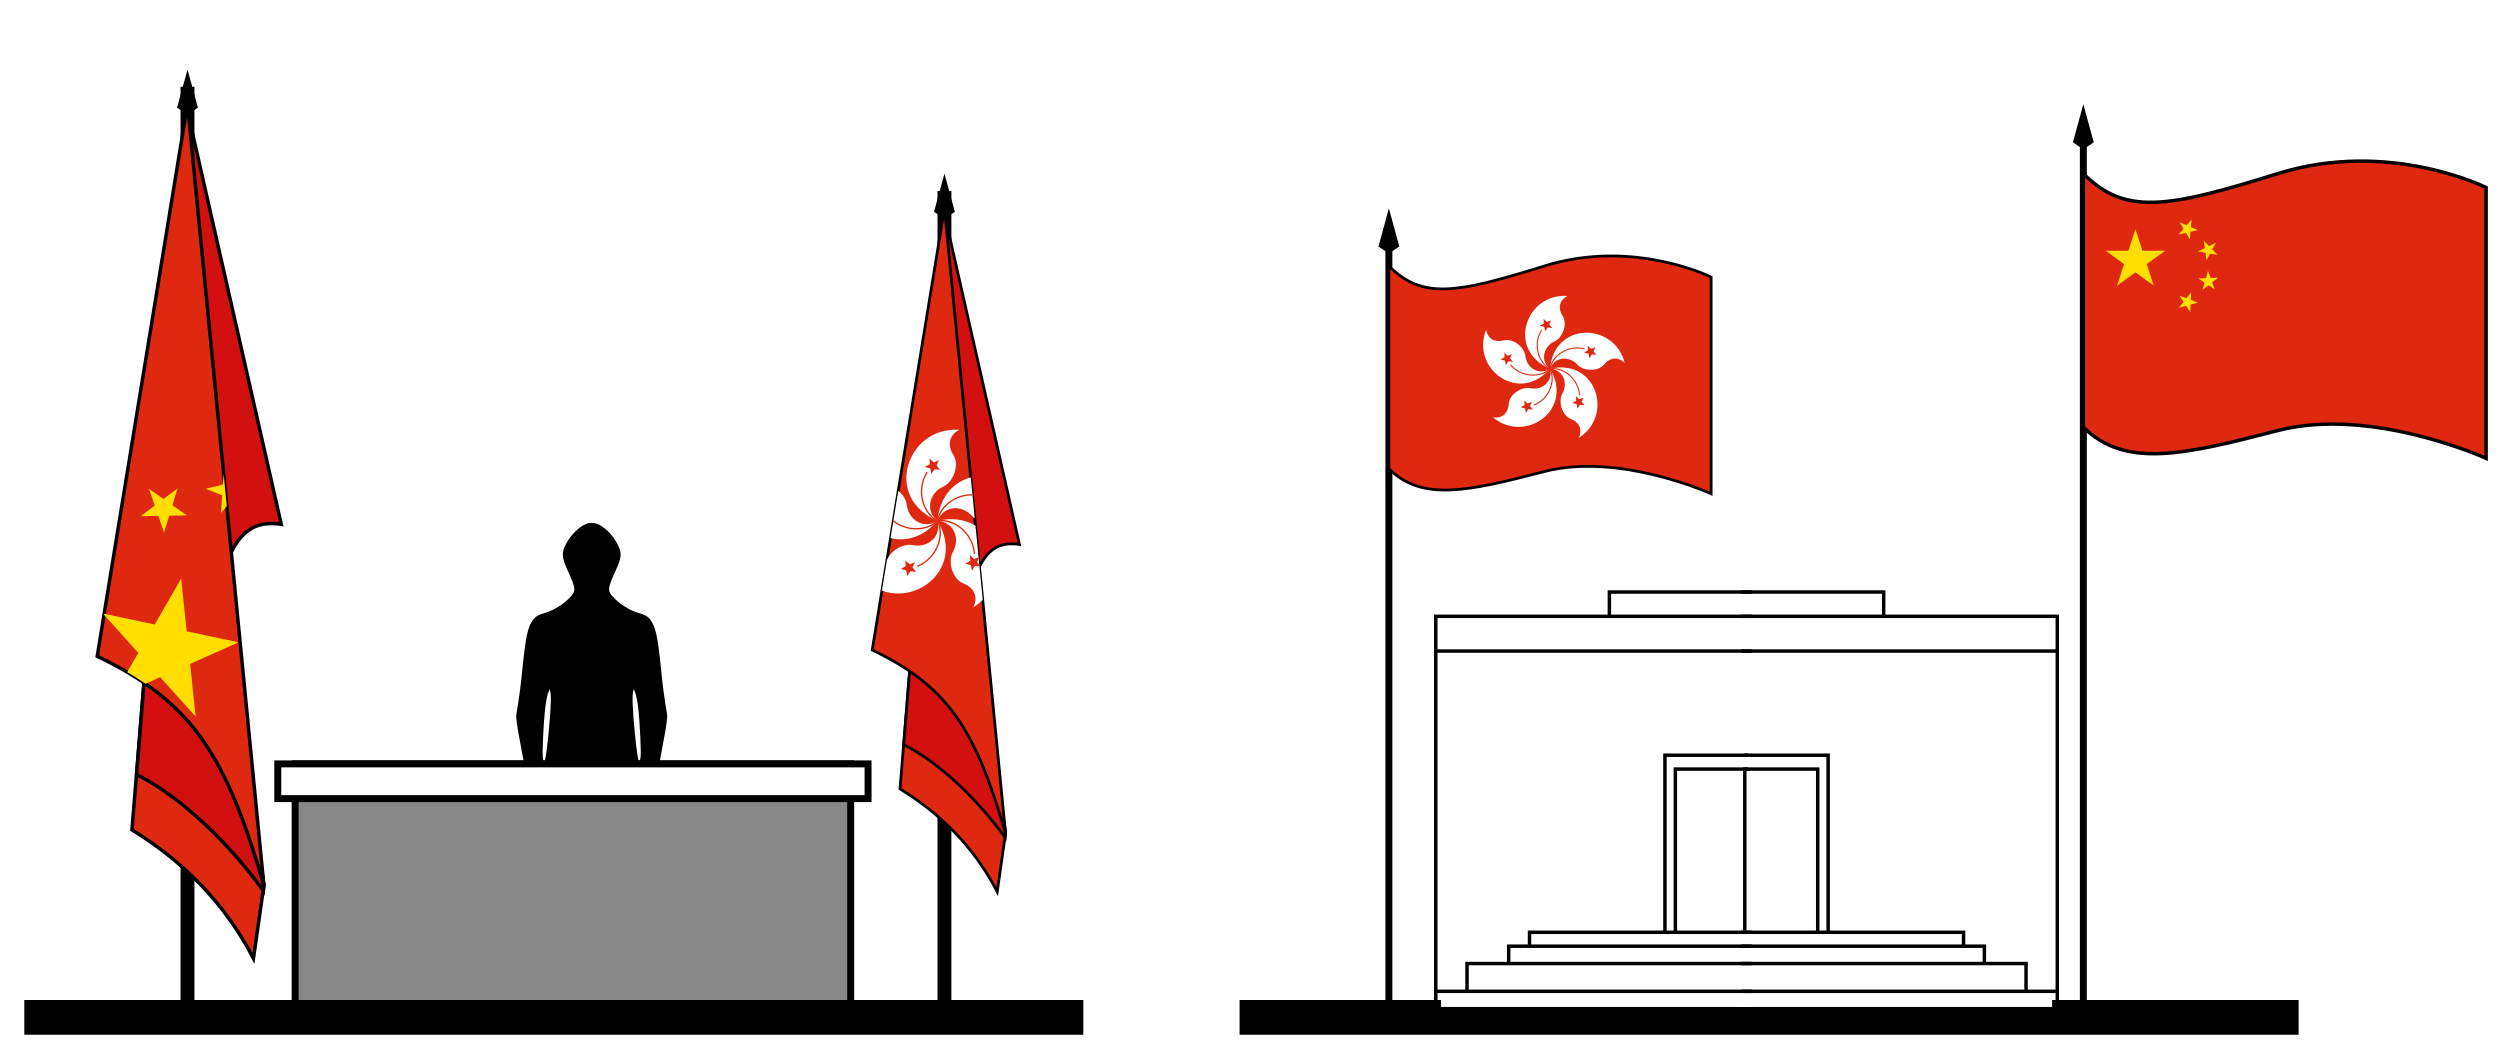 <?xml version="1.0" encoding="UTF-8"?>
<svg xmlns="http://www.w3.org/2000/svg" xmlns:xlink="http://www.w3.org/1999/xlink" width="720" height="300">
<defs>
<path id="s" d="M0,-1 0.588,0.809 -0.951,-0.309H0.951L-0.588,0.809z" fill="#ffde00"/>
<g id="flagbase">
<path fill="#de2910" stroke="#000" stroke-width="1" d="m 42,190 -4,49 c 14.096,8.691 26.259,20.28 35,37 l 3,-21 -6,-43 z" />
<path fill="#d21010" stroke="#000" stroke-width="1" d="m 39.347,223.095 c 12.703,6.284 26.588,19.728 36.513,33.426 L 76,255 70,212 42,190 Z"/>
<path fill="#d21010" stroke="#000" stroke-width="1" d="m 54,32 27,119 c -7,-1 -13,1 -17,15 z" />
<path id="b" fill="#de2910" stroke="#000" stroke-width="1" d="M 54,30 76,255 C 65,217 55,202 28,189 Z"/>
</g>
<clipPath id="c1">
<use xlink:href="#b" />
</clipPath>
<clipPath id="c2">
<use xlink:href="#b" transform="translate(272, 60) scale(0.8) translate(-54, -30)" />
</clipPath>
</defs>
<rect width="720" height="300" fill="#fff"/>
<path transform="translate(135, 150) scale(0.2)" d="m176.04 3.197c0.342 5e-3 0.683 0.021 1.025 0.045v398.79c-1.926 5.214-4.499 14.255-5.877 21.445-1.056 5.512-2.645 17.446-3.531 26.521-1.719 17.605-5.297 42.812-6.309 44.449-0.336 0.544-0.915 12.253-1.287 26.02-0.625 23.139-0.908 26.014-3.748 38.031-8.182 34.623-10.519 53.074-10.703 84.5-0.082 14.025-0.224 26.471-0.316 27.656-0.092 1.185-1.709 3.998-3.592 6.252-3.428 4.103-4.891 7.541-6 14.092-0.341 2.017-2.707 6.224-5.584 9.93-2.745 3.537-4.992 6.999-4.992 7.693 0 0.695-1 1.964-2.223 2.82-2.638 1.848-4.99 1.926-13.459 0.451-7.115-1.239-9.395-3.277-14.658-13.119l-2.838-5.311 7.644-15.982c12.17-25.446 13.875-30.85 13.877-43.982 9.4e-4 -8.435-0.626-13.673-2.688-22.459-4.75-20.245-6.045-33.174-6.104-61.041-0.052-24.767 0.033-25.874 2.91-38.5 2.695-11.828 2.966-14.667 3-31.5 0.033-16.444-0.21-19.278-2.193-25.5-1.227-3.85-2.913-11.725-3.746-17.5-2.069-14.341-3.205-17.895-7.094-22.205-7.014-7.773-10.674-17.883-13.469-37.203-2.979-20.595-5.55-35.59-9.953-58.092-4.5-22.996-6.303-36.238-5.555-40.805 4.479-27.348 6.002-38.784 8.551-64.195 4.932-49.181 8.14-63.385 16.568-73.402 3.376-4.013 6.999-5.899 16.551-8.615 13.073-3.718 29.402-14.485 38.127-25.139 5.84-7.131 5.211-11.34-5.115-34.172-9.625-21.282-10.02-26.01-3.297-39.578 7.209-14.548 22.533-28.626 32.84-30.172 1.092-0.164 2.164-0.241 3.236-0.225zm-59.662 239.3-1.199 3c-2.5 6.249-4.107 14.404-5.512 27.975-2.046 19.765-3.845 58.842-3.051 66.266 0.367 3.432 1.065 6.485 1.551 6.785 1.883 1.164 3.925-11.269 6.904-42.025 3.145-32.469 3.948-53.561 2.246-59zm61.713-239.3c-0.342 0.005-0.683 0.021-1.025 0.045v398.79c1.926 5.214 4.499 14.255 5.877 21.445 1.056 5.512 2.645 17.446 3.531 26.521 1.719 17.605 5.297 42.812 6.309 44.449 0.336 0.544 0.915 12.253 1.287 26.02 0.625 23.139 0.908 26.014 3.748 38.031 8.182 34.623 10.519 53.074 10.703 84.5 0.082 14.025 0.224 26.471 0.316 27.656 0.092 1.185 1.709 3.998 3.592 6.252 3.428 4.103 4.891 7.541 6 14.092 0.341 2.017 2.707 6.224 5.584 9.93 2.745 3.537 4.992 6.999 4.992 7.693 0 0.695 1 1.964 2.223 2.82 2.638 1.848 4.99 1.926 13.459 0.451 7.115-1.239 9.395-3.277 14.658-13.119l2.838-5.311-7.644-15.982c-12.17-25.446-13.875-30.85-13.877-43.982-9.4e-4 -8.435 0.626-13.673 2.688-22.459 4.75-20.245 6.045-33.174 6.104-61.041 0.052-24.767-0.033-25.874-2.91-38.5-2.695-11.828-2.966-14.667-3-31.5-0.033-16.444 0.21-19.278 2.193-25.5 1.227-3.85 2.913-11.725 3.746-17.5 2.069-14.341 3.205-17.895 7.094-22.205 7.014-7.773 10.674-17.883 13.469-37.203 2.979-20.595 5.55-35.59 9.953-58.092 4.5-22.996 6.303-36.238 5.555-40.805-4.479-27.348-6.002-38.784-8.551-64.195-4.932-49.181-8.14-63.385-16.568-73.402-3.376-4.013-6.999-5.899-16.551-8.615-13.073-3.718-29.402-14.485-38.127-25.139-5.84-7.131-5.211-11.34 5.115-34.172 9.625-21.282 10.02-26.01 3.297-39.578-7.209-14.548-22.533-28.626-32.84-30.172-1.092-0.164-2.164-0.241-3.236-0.225zm59.662 239.3 1.199 3c2.5 6.249 4.107 14.404 5.512 27.975 2.046 19.765 3.845 58.842 3.051 66.266-0.367 3.432-1.065 6.485-1.551 6.785-1.883 1.164-3.925-11.269-6.904-42.025-3.145-32.469-3.948-53.561-2.246-59z"/>
<rect fill="#888" stroke="#000" stroke-width="2"  y="220" x="85" height="72" width="160" />
<rect fill="#fff" stroke="#000" stroke-width="2" width="170" height="10" x="80" y="220" />
<path stroke="#000" stroke-width="10"  d="M 7,293 312,293" />

<path stroke="#000" stroke-width="4" d="M 54,293 V 25" />
<path fill="#000" d="m 54,20 -3,11 3,2 3,-2 -3,-11" />
<use xlink:href="#flagbase" />
<g clip-path="url(#c1)" >
<g transform="translate(0,200) scale(7) rotate(-60)">
<use xlink:href="#s" transform="translate(5,5) scale(3)"/>
<use xlink:href="#s" transform="translate(10,2) rotate(23.036)"/>
<use xlink:href="#s" transform="translate(12,4) rotate(45.87)"/>
<use xlink:href="#s" transform="translate(12,7) rotate(69.945)"/>
<use xlink:href="#s" transform="translate(10,9) rotate(20.66)"/>
</g>
</g>
<path stroke="#000" stroke-width="4" d="M 272,293 V 55" />
<path fill="#000" d="m 272,50 -3,11 3,2 3,-2 -3,-11" />
<use xlink:href="#flagbase" transform="translate(272, 60) scale(0.8) translate(-54, -30)" />

<g clip-path="url(#c2)">
<g transform="translate(270,150) scale(0.15) translate(-450,-300)">
<use xlink:href="#petal" />
<use xlink:href="#petal" transform="rotate(72 450,300)"/>
<use xlink:href="#petal" transform="rotate(144 450,300)"/>
<use xlink:href="#petal" transform="rotate(216 450,300)"/>
<use xlink:href="#petal" transform="rotate(288 450,300)"/>
</g>
</g>

<g transform="translate(350, 0)">
<path stroke="#000" stroke-width="10"  d="M 7,293 312,293" />

<path id="lb" fill="#fff" d="M 63,177 H 155 v 113 l -90,0 v -2 h -2 z" />
<use xlink:href="#lb" transform="translate(306,0) scale(-1,1)"/>

<path id="l" transform="translate(0.5,0.5)" fill="none" stroke="#000" stroke-width="1" d="m 153,221 h -21 v 47 m 21,-51 h -24 v 51 m 25,0 H 90 v 4 H 154 84 v 5 H 154 72 v 8 H 154 63 M 154,187 H 63 M 154,177 h -41 m 41,-7 H 113 V 177 H 63 v 116" />
<use xlink:href="#l" transform="translate(306,0) scale(-1,1)"/>

<path stroke="#000" stroke-width="1" d="M 152.5,221 152.5,268" />

<path stroke="#000" stroke-width="2" d="M 50,293 V 70" />
<path fill="#000" d="m 50,60 -3,11 3,2 3,-2 -3,-11" />

<g transform="translate(50,135) scale(0.8) translate(-29,-153)">
<path fill="#de2910" stroke="#000" stroke-width="1" d="m 29,153 c 12,12 29,8 56,1 C 112,147 145,162 145,162 V 84 c 0,0 -28,-14 -60,-4 -32,10 -44,12 -56,-4e-6 z" />
<g transform="translate(87,117) scale(0.15) translate(-450,-300)">
<g id="petal">
	<path d="m 449.964,299.913 c -105.263,-44.486 -58.602,-181.582 42.07,-174.691 -20.366,10.467 -23.318,29.998 -11.687,48.09 13.024,20.256 -1.199,52.849 -18.806,60.767 -28.935,13.024 -34.728,47.75 -11.577,65.833 z" fill="#fff"/>
	<path d="m 444.272,200.92 -5.92,9.294 -2.145,-10.814 -10.678,-2.759 9.625,-5.389 -0.671,-11 8.085,7.489 10.256,-4.043 -4.611,10.009 7.001,8.505 z" fill="#de2910"/>
	<path d="m 450.56,298.759 c -12.731,-6.535 -22.996,-20.155 -27.468,-36.431 -5.115,-18.67 -2.173,-38.742 8.083,-55.038 l -2.208,-1.394 c -10.641,16.929 -13.693,37.743 -8.386,57.119 4.728,17.222 15.214,31.098 28.787,38.064 z" fill="#de2910"/>
</g>
<use xlink:href="#petal" transform="rotate(72 450,300)"/>
<use xlink:href="#petal" transform="rotate(144 450,300)"/>
<use xlink:href="#petal" transform="rotate(216 450,300)"/>
<use xlink:href="#petal" transform="rotate(288 450,300)"/>
</g>
</g>

<path stroke="#000" stroke-width="2" d="M 250,293 V 40" />
<path fill="#000" d="m 250,30 -3,11 3,2 3,-2 -3,-11" />

<g transform="translate(250,50)">
<path transform="translate(-29,-80)" fill="#de2910" stroke="#000" stroke-width="1" d="m 29,153 c 12,12 29,8 56,1 C 112,147 145,162 145,162 V 84 c 0,0 -28,-14 -60,-4 -32,10 -44,12 -56,-4e-6 z" />
<g transform="translate(0,10) scale(3)">
<use xlink:href="#s" transform="translate(5,5) scale(3)"/>
<use xlink:href="#s" transform="translate(10,2) rotate(23.036)"/>
<use xlink:href="#s" transform="translate(12,4) rotate(45.87)"/>
<use xlink:href="#s" transform="translate(12,7) rotate(69.945)"/>
<use xlink:href="#s" transform="translate(10,9) rotate(20.66)"/>
</g>
</g>
</g>
</svg>